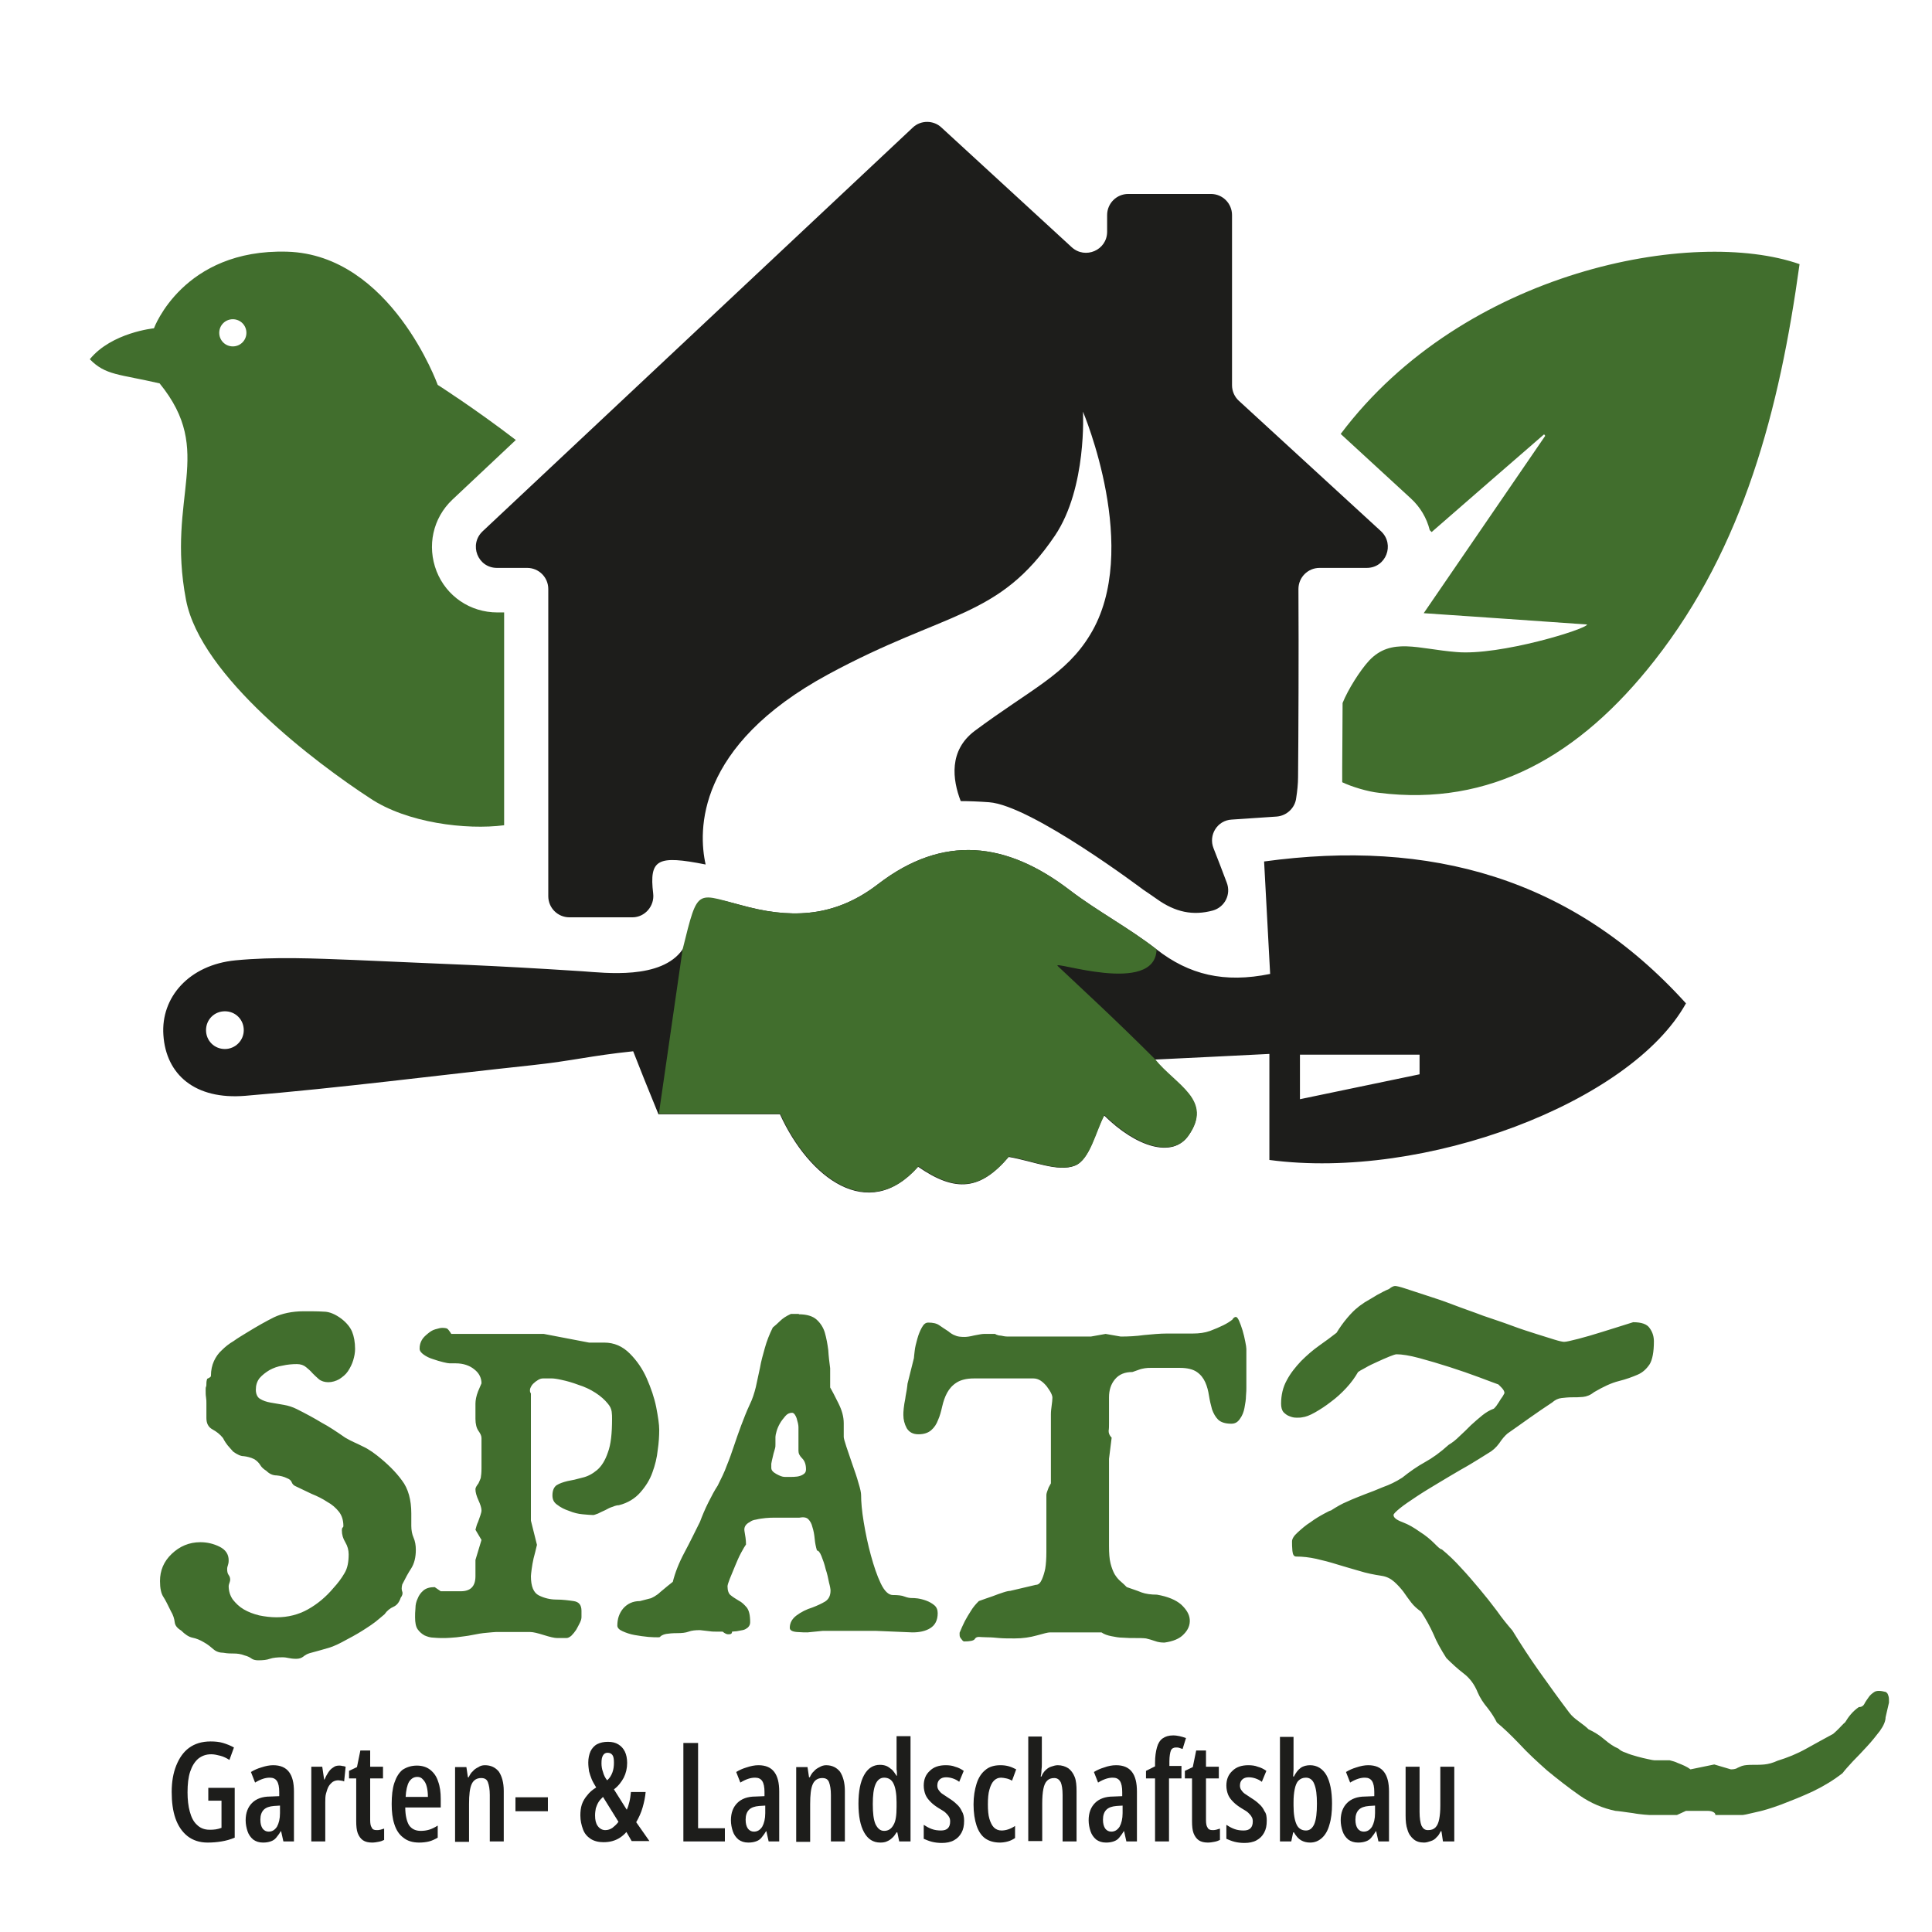 <?xml version="1.0" encoding="utf-8"?>
<!-- Generator: Adobe Illustrator 27.8.0, SVG Export Plug-In . SVG Version: 6.00 Build 0)  -->
<svg version="1.1" xmlns="http://www.w3.org/2000/svg" xmlns:xlink="http://www.w3.org/1999/xlink" x="0px" y="0px" width="512px"
	 height="512px" viewBox="0 0 512 512" style="enable-background:new 0 0 512 512;" xml:space="preserve">
<style type="text/css">
	.st0{display:none;}
	.st1{display:inline;fill:#032731;}
	.st2{display:inline;fill:#208EC7;}
	.st3{display:inline;fill:#416E2D;}
	.st4{fill:#1D1D1B;}
	.st5{fill:#416E2D;}
</style>
<g id="gartenservice-icon" class="st0">
	<path class="st1" d="M256.1,488.4c-119.2,0.7-201.2-76-229-163C-1,237.1,20.7,159.2,85.3,93.9c54.9-55.6,123-77.1,200-68.4
		c103.8,11.7,186.7,86.8,207,189.1c14.7,74-6.4,139.3-56.1,195.6C388.4,464.2,327.3,488,256.1,488.4z M228.1,438.4
		c0-29.1,0-58.3,0.2-87.4c0.1-6,0.5-10.7-7.8-6.8c-2.1,1-4.9,0.6-7.4,0.6c-4.7,0-5.9,2-5.9,6.7c0.2,27.6,0,55.3-0.1,82.9
		c-6.7-2-13.4-3.9-20.1-5.9c-0.2-7,0-14-0.8-20.9c-0.3-2.7-2.4-5.8-4.7-7.4c-16.7-12-34.3-22.7-50.2-35.6
		c-12.2-9.9-22-22.7-33.6-33.4c-6.6-6.1-14.7-10.5-22.1-15.6c-0.6-1.1-1.5-2.2-1.9-3.4C63.2,281,60.5,248.9,69,217.2
		C90.1,138.4,140.7,89.8,221.4,74c5.7-1.1,7.2-4.1,6.6-9.1c-0.7-5-4.4-5.6-8.3-4.5c-16.7,4.8-34.2,7.9-49.9,15
		C63,123.9,8.5,259.9,89.2,371.6c33.2,45.9,78.5,73,135.1,80.3c1.4,0.2,4.3-1,4.3-1.7C228.8,446.3,228.4,442.4,228.1,438.4z
		 M305.8,434.4c-2.2-18.5-1-37.8-1-56.5c0-6.9,3.1-21.7-0.1-28.1c-2.7-5.4-4-4.6-9.6-5.7c-8-1.5-10.2-3.7-11.4,5
		c-1.2,9.5,0.3,20.1,0.3,29.6c0,19.7-0.3,39.3-0.5,59c0,3,0.4,6.1-0.1,9c-0.9,5.8,2,6.1,6.5,5.4c46.1-6.5,85.2-26.4,116.6-60.7
		c49-53.8,67.5-116.5,47.2-187C430.4,123.7,374.3,77,292.6,60.2c-4.5-0.9-7.7,0.4-8.4,5.3c-0.7,4.8,1.5,7.2,6.5,8.1
		c102.7,17.4,169,113.8,155.2,206.5c-1.8,12.4-6.1,24.4-9.3,36.5c-26.7,6.3-45.7,36.1-66.2,52.7c-19.1,15.5-56,27.2-44.3,58.4
		C319.4,429.9,312.6,432.1,305.8,434.4z M247.4,269.8c-9.3-17.9-21.7-33.6-41.6-39.7c-12.7-3.9-26.6-4.4-39.9-4.8
		c-5.9-0.2-37.3-4.1-40.6,0c-3.8,4.7,7.1,29.9,9.1,35.9c3.8,11.3,8.6,22.3,15.6,32c12.6,17.4,31.3,28.4,52.7,30.9
		c11.8,1.4,32,3.2,26.3-15.4c-2.6-8.6-16.2-10.7-23.7-15.1c-8.8-5.2-17.4-11.7-24.3-19.3c-4.4-4.9-10-17.2,1.4-16.7
		c8.6,0.3,19.2,13.9,26.4,18.4c9.2,5.8,18.9,9.5,29.3,12.2c12.8,3.3,9.2,11.3,9.1,23.4c0,27.9,0,55.9,0,83.8c0,10.6-6.9,70,8.8,69.8
		c10.9-0.2,8.4-18,8.4-24c0-13,0-25.9,0-38.9c0-27.8-0.1-55.5,0-83.3c0-7.1-1.2-15.2,0-22.2c1.2-6.8,1.7-6.1,7.7-8.1
		c10.2-3.4,19.9-5.8,29.3-11.4c7.6-4.6,19.3-19.2,28.1-19.8c13.2-0.9,4.7,13.4-0.1,17.4c-9.6,8.1-20.2,15.7-31.1,22
		c-7.1,4.1-14.8,7-15.5,16.3c-1.4,18.8,30.9,11.2,41.5,7.7c19.1-6.3,34.4-19.7,43.4-37.6c5.7-11.4,9.4-23.6,13.2-35.7
		c2.1-6.6,10.3-20.3,3.3-23.1c-5.2-2.1-17.5,0.2-23.1,0.2c-6,0-12-0.1-17.9-0.1c-10.1,0.1-20.1,0.6-29.9,3.2
		c-23.3,6.2-34.8,22.2-48.9,40.1c0-15.6-0.1-31.3-0.1-46.9c0-7.7,4.4-30.5-8.4-30.7c-13-0.2-8.7,23.5-8.7,31.2
		C247.4,237.7,247.4,253.8,247.4,269.8z M283.2,206.2c0,4,0,7.9,0.3,11.9c24.2-14.7,26.5-48.9,18.5-73c-4.5-13.6-12.2-26-21-37.2
		c-4.1-5.2-17.7-25.5-25-25.1c-8.5,0.4-21.5,20.7-26.3,27c-8.8,11.4-16.1,24-20.2,37.9c-7.5,25-3.5,53.9,19.2,69.8
		c1.8-11.2-1.7-22.9,5.2-32.9c4.7-6.9,12.8-11.5,21.3-11.8C274.6,171.9,283.1,189,283.2,206.2z M166.7,114.3
		c-28.5,1.1-48.9,24.3-44.5,51.6c5.3,32.1,37.5,42.5,62.8,39.5c0.5-0.1,1.3-1.9,1-2.5c-10.2-26.9-8.9-53,4.7-78.6
		c0.5-1-0.9-4.3-2-4.6C181.5,117.6,174.1,116,166.7,114.3z M343.8,114.1c-5.5,1.4-20.7,2.5-22.8,8.2c-1.1,2.8,8.3,20.9,9.3,24.9
		c4.9,20.2,0.9,39.2-3.3,59.1c27.7-1.6,58.8-9.5,63-42.1C393.4,136.4,370.4,115.2,343.8,114.1z M325.1,381.5
		c8.3-19.4,28-22.7,44.4-32.8c15.8-9.7,29.5-23,39.3-38.8c22.6-36.4,18.1-73,7.3-112.2c-3.8,39-5.7,77-31.8,108.5
		c-10.2,12.3-23,22.1-37.3,29.1c-6.2,3-18.2,4.7-21.7,10.9C321.4,353,325.1,374,325.1,381.5z M186.7,379.1c0-8,3-25.6-0.7-32.9
		c-2.8-5.4-15.3-7.4-20.7-10c-14.9-7.2-27.6-18.1-38-31c-12.1-15-20.7-32.3-25.4-50.9c-4.6-18.2-2.9-35.9-5.1-54.2
		c-22.6,34.1-11.3,85.1,11,116.2c10,13.9,23,25.3,37.8,34C160.4,359,177.4,363.3,186.7,379.1z M97.9,197.4c-0.1-0.1-0.2-0.3-0.2-0.4
		c-0.4,0.4-0.5,0.8-0.1,1.2C97.7,198,97.8,197.7,97.9,197.4z"/>
	<path class="st2" d="M166.7,114.3c7.4,1.8,14.8,3.4,22.1,5.5c1.1,0.3,2.5,3.6,2,4.6c-13.6,25.5-14.8,51.7-4.7,78.6
		c0.2,0.7-0.6,2.5-1,2.5c-25.3,3-57.5-7.4-62.8-39.5C117.7,138.6,138.2,115.4,166.7,114.3z M320.9,122.3c-1.1,2.8,8.3,20.9,9.3,24.9
		c4.9,20.2,0.9,39.2-3.3,59.1c27.7-1.6,58.8-9.5,63-42.1c3.6-27.8-19.4-49-46.1-50.2C338.2,115.4,323.1,116.6,320.9,122.3z"/>
	<path class="st3" d="M325.1,381.5c0-7.5-3.7-28.5,0.1-35.2c3.5-6.2,15.5-7.9,21.7-10.9c14.3-7,27.1-16.8,37.3-29.1
		c26.2-31.5,28-69.6,31.8-108.5c10.8,39.2,15.3,75.8-7.3,112.2c-9.8,15.8-23.5,29-39.3,38.8C353.1,358.8,333.4,362.1,325.1,381.5z
		 M186,346.2c-2.8-5.4-15.3-7.4-20.7-10c-14.9-7.2-27.6-18.1-38-31c-12.1-15-20.7-32.3-25.4-50.9c-4.6-18.2-2.9-35.9-5.1-54.2
		c-22.6,34.1-11.3,85.1,11,116.2c10,13.9,23,25.3,37.8,34c14.9,8.8,31.8,13.1,41.2,28.9C186.7,371,189.7,353.5,186,346.2z
		 M370.5,369.2c-19.1,15.5-56,27.2-44.3,58.4c24.1-3.7,49.2-24.8,65.7-41.5c19.5-19.7,35.9-43.1,44.7-69.6
		C409.9,322.8,390.9,352.6,370.5,369.2z M186.2,407.6c-0.3-2.7-2.4-5.8-4.7-7.4c-16.7-12-34.3-22.7-50.2-35.6
		c-12.2-9.9-22-22.7-33.6-33.4c-6.6-6.1-14.7-10.5-22.1-15.6c5.8,19,15.8,35.8,27.9,51.4c22,28.5,49.7,49.1,83.5,61.5
		C186.8,421.5,187,414.5,186.2,407.6z M304.9,377.9c0-6.9,3.1-21.7-0.1-28.1c-2.7-5.4-4-4.6-9.6-5.7c-8-1.5-10.2-3.7-11.4,5
		c-1.2,9.5,0.3,20.1,0.3,29.6c0,19.7-0.3,39.3-0.5,59c7.4-1.1,14.9-2.3,22.3-3.4C303.6,415.9,304.8,396.6,304.9,377.9z M228.4,351
		c0.1-6,0.5-10.7-7.8-6.8c-2.1,1-4.9,0.6-7.4,0.6c-4.7,0-5.9,2-5.9,6.7c0.2,27.6,0,55.3-0.1,82.9c7,1.4,14,2.7,21,4.1
		C228.2,409.3,228.1,380.2,228.4,351z"/>
</g>
<g id="landschaftsbau-icon" class="st0">
	<path class="st2" d="M228.3,289.9c0,13.3,0.1,26.6-0.1,39.9c0,1.4-2,4-3,4c-29.3-0.8-51.7-13.9-65.8-39.6
		c-18.6-33.8-3-75.5,23.1-90.1c3.2-1.8,6.3-3.6,9.5-5.4c-1.4,3.3-2.8,6.7-4.2,10c-3.4,7.9-7.4,15.7-9.9,23.9
		c-2.5,8,2.6,13.7,10.9,13.8c11.7,0.1,23.3,0.2,35,0c3.5,0,5,0.6,4.9,4.6c-0.3,13-0.1,26-0.1,38.9
		C228.5,289.9,228.4,289.9,228.3,289.9z M178,275.1c0.2,15.7,24.2,13.2,21.5-2C197.2,260.2,177.8,261.7,178,275.1z M284.2,290.1
		c0-7.4,0.1-14.8,0.1-22.3c0-4.4-2.2-15.4,0.1-19.2c3.6-5.9,21.2-2.2,27.2-2.2c8.4,0,20.1,2.1,22.6-8.2c2.5-10.1-5.2-24.4-6.6-34.5
		c39.9,16.2,40.5,75.2,16.3,103.7c-11.9,14-32,27.2-51.2,26.5c-6.9-0.3-6.8-0.2-8.6-6.5c-2.9-10.6,0-26.2,0-37.2
		C284.1,290.1,284.1,290.1,284.2,290.1z M323.1,264.2c-14-0.2-14.2,22-0.3,22C336.8,286.2,337.7,264.4,323.1,264.2z M335.5,409.4
		c-11.8,13.2-26.5,6.1-26,28.1c12.6-5,25.2-9.9,37.9-14.9c0.6-0.4,1.3-0.8,1.9-1.2c0,0,0,0.1,0,0.1c3.3-10.2,6.6-20.3,10-30.5
		c-0.5-5.7-0.9-11.3-1.4-17C335.6,379.2,347.1,396.5,335.5,409.4z M158.6,411.4c1.1,3.6,3.6,6.7,5.5,10.1c0,0,0-0.2,0-0.2
		c0.3,0.3,0.6,0.6,1,0.9c12.4,4.9,24.9,9.9,37.3,14.8c0.3-20.2-10.1-14.7-23.3-26.2c-13.1-11.4-2.9-33.4-24.7-37.8
		c-0.4,5.7-0.8,11.4-1.3,17.1C154.9,397.3,156.3,404.5,158.6,411.4z M283.9,405.4c0,12.1,0.2,24.2,0.2,36.3
		c5.4-0.8,10.8-1.5,16.2-2.3c0.4-10.4,0.7-20.9,1.1-31.3c-0.1-5.6-0.3-11.3-0.4-16.9C287.1,391.5,283.9,391.1,283.9,405.4z
		 M212,439.2c5.4,0.8,10.8,1.5,16.2,2.3c0.1-12.8,3.5-30.6,0.1-42.9c-2.4-8.6-8.3-6.7-16.7-7.7c-0.1,5.8-0.3,11.6-0.4,17.4
		C211.5,418.6,211.8,428.9,212,439.2z M340.2,355c0.1-0.9,0.7-1.8,1.1-2.7c-0.1-7.1-0.3-14.2-0.4-21.3c-15.1,8-21.7,21.1-22.7,37.6
		c1.4,3.7,2.7,7.4,4.1,11.1C332.9,374.8,339.2,366.8,340.2,355z M193.3,359.5c-3.1-12.7-9.8-22.6-21.8-28.4
		c0.1,6.9,0.3,13.9,0.4,20.8c0.7,12.8,5.7,22.6,18.9,26.7c1.5-4,3-8.1,4.5-12.1C194.7,364.2,193.9,361.9,193.3,359.5z M217.9,93.2
		c0.1-0.4-1.3-1.6-2-1.7c-15.4-1.1-29.5,7.3-35.9,21c-2.1,4.4-2.5,7,3,5.8C199.3,118,214,107.3,217.9,93.2z M296.1,91.6
		c-5,4,4.9,14.4,8.1,17.2c6.8,6,15.9,9.5,25,9.6C339.6,109.2,306,83.5,296.1,91.6z M388,152.1c-0.6-0.1-2.2,0.9-2.1,1.3
		c1.5,15.5,5.9,28.8,23.9,34.1c3.9,1.1,5.4,0.6,4.5-3.2C413.6,169.3,402.2,155.5,388,152.1z M101.3,187.9
		c14.5-3.2,26.4-20.3,24.5-35.1c-0.1-0.4-1.8-1.2-2.5-0.9c-14.2,4.4-25.5,19.1-25.9,35C98.4,187.2,99.9,188.2,101.3,187.9z"/>
	<path class="st1" d="M256.2,492.2c-120.9-0.4-212.2-81.1-236-185.5C-5.9,192.1,56.9,79.7,169.8,35.8
		c117.5-45.6,254.2,9.7,306.7,124.1c41.6,90.7,20.5,196.8-53.4,267.3C378.5,469.9,321.7,492,256.2,492.2z M318.2,368.6
		c-4.6-7.6-33.9-33.1-34.7-12.5c-0.7,16,30.8,15.3,17.6,35c-14,0.4-17.1,0-17.1,14.3c0,12.1,0.2,24.2,0.2,36.3
		c-1.6,16.4-1.6,16.4,14.7,13.9c1.6-0.3,3.3-0.4,4.9-0.8c45.7-10.2,83-34.1,112.6-70c52.7-64.1,61.9-154.7,22.1-224.9
		c-70-123.4-236.9-142.2-332-43.9c-49.8,51.5-68.3,113.6-52.2,182.9c19.6,84.2,74.1,136.1,158.4,156c16.4,3.9,16.5,3.4,15.5-13.3
		c0.1-12.8,3.5-30.5,0.1-42.9c-2.4-8.6-8.3-6.7-16.7-7.7c-13.8-18.8,15-19.7,17.3-32.6c4.1-23-28.5,0.5-33.6,8.3
		c-0.7-2.3-1.4-4.6-2-7c-3.1-12.7-9.8-22.6-21.8-28.4c-3.8-2-7.7-3.7-11.3-6c-1.8-1.1-3.8-3.2-4.1-5.1c-1.6-10.8-6.1-19.9-14.5-27
		c-10.5-8.9-25.6-10.4-37.8-3.8c-11.8,6.4-18.1,18.2-16.6,31.5c1.4,12.4,10.2,21.6,24.4,25.7c1.1,0.3,2.4,2.4,2.4,3.6
		c0.3,21,18,39.3,39,40.2c1.8,7.1,3.3,14.3,5.5,21.2c1.1,3.6,3.6,6.7,5.5,10.1c-4.7-2.8-9.5-5.4-14-8.4
		C76.6,364.9,44.2,275.8,73,195.3c29.3-82,115-146.7,226.1-123.1c94.4,20,170.3,115.4,145.1,224.2c-13,55.9-45,97.3-95,125
		c3.3-10.2,6.6-20.3,10-30.5c25.7-5.3,34.5-14.7,39.1-41.8c0.2-1.1,1.9-2.4,3.2-2.7c17.2-4.3,27.1-21.2,22-38.1
		c-3.8-12.5-16.3-22.4-29.1-23.1c-15.9-0.8-30.2,7.3-34.9,23.5c-3.1,10.9-6.6,19.1-18.3,21.8c-0.1,0-0.2,0.2-0.3,0.4
		C325.8,339,319.2,352.1,318.2,368.6z M371.2,153.3C371.2,153.3,371.2,153.3,371.2,153.3c0-13.7,6.5-32.2-12-31.8
		c-9.5,0.2-12.3,0.7-13.2,10.1c-0.9,9.6,0.1,19.3-0.5,28.9c-24.4-17.5-46.5-39-69.2-58.7c-4.8-4.2-10.8-11.8-16.6-14.4
		c-5.7-2.6-6.5-0.9-11.4,3.4c-10.4,9-20.6,18.2-31,27.3c-22.6,19.7-45.2,39.4-67.8,59.1c-11.6,10.1-23.3,20.3-34.9,30.4
		c-10.1,8.8-22.3,17.2-30.8,27.5c6.9,0.8,19,2.3,25.7-0.2c6.6-2.5,13.5-11.1,18.7-15.7c14.6-12.7,29.2-25.5,43.8-38.3
		c14.6-12.8,29.2-25.5,43.8-38.2c7.6-6.7,15.3-13.3,23-20c4.2-3.6,12.6-14.4,18.6-13.2c6.9,1.3,16.8,13.6,22.2,18.3
		c7,6,13.9,12,20.9,18c15.3,13.2,30.6,26.4,45.8,39.7c24.1,21.1,47.9,53.7,83,49.7c-12.6-15.2-30.4-26.8-45.4-39.5
		C369.1,183.2,371.2,170.8,371.2,153.3z M228.3,289.9c0.1,0,0.1,0,0.2,0c0-13-0.2-26,0.1-38.9c0.1-4-1.4-4.7-4.9-4.6
		c-11.6,0.2-23.3,0.1-35,0c-8.3,0-13.4-5.8-10.9-13.8c2.5-8.2,6.6-15.9,9.9-23.9c1.4-3.3,2.8-6.7,4.2-10c-3.2,1.8-6.3,3.6-9.5,5.4
		c-26.1,14.7-41.7,56.3-23.1,90.1c14.1,25.7,36.5,38.8,65.8,39.6c1,0,2.9-2.6,3-4C228.4,316.6,228.3,303.2,228.3,289.9z
		 M284.2,290.1c0,0-0.1,0-0.1,0c0,11-3,26.6,0,37.2c1.8,6.3,1.7,6.3,8.6,6.5c19.2,0.7,39.3-12.5,51.2-26.5
		c24.2-28.4,23.6-87.4-16.3-103.7c1.4,10.1,9.1,24.4,6.6,34.5c-2.5,10.4-14.2,8.2-22.6,8.2c-6,0-23.7-3.7-27.2,2.2
		c-2.3,3.8-0.1,14.8-0.1,19.2C284.3,275.3,284.2,282.7,284.2,290.1z M247.5,363.3C247.5,363.3,247.5,363.3,247.5,363.3
		c-0.1,22.8-0.1,45.6-0.1,68.4c0,8.6-5.4,40,8.1,40.6c15.3,0.7,9.2-34.5,9.2-42.9c0-22.2,0-44.5-0.1-66.7c0-22.2-0.1-44.5-0.1-66.7
		c0-10.1,5.2-30.7-6.3-34.7c-18.2-6.4-10.8,27-10.8,36.9C247.5,320,247.5,341.6,247.5,363.3z M256.3,193.3
		C256.3,193.3,256.3,193.3,256.3,193.3c19.5,0,41.4,2.6,60.6-0.7c-9.5-9.7-20.4-18.1-30.7-26.9c-5.4-4.7-10.8-9.3-16.2-14
		c-3-2.6-9.8-11-14-11c-7.6,0-23.9,20-29.7,25.2c-9.8,8.7-21.1,17-29.7,27C215.6,195.9,237,193.3,256.3,193.3z M261.8,210.8
		c0,0.1,0,0.1,0,0.2c-24.1,0-48.3-5.8-62.7,17.6c11.8,2.3,45.2-6.8,48.9,7c0.6,2.2-1.3,5.3,0.7,7.4c1.6,1.8,14.3,0.3,15.3-1.2
		c3.4-5-2.3-9,4-12.7c9.1-5.4,35.3,7.8,41.1-4.5C319.2,203.3,271.3,210.8,261.8,210.8z M405.1,267.6c0,0.1,0,0.2,0,0.4
		c6.7,0,19.1,2.8,22.6-4.4c7.9-16.3-13.6-14.4-22.6-14.4c-7.5,0-18.3-2.8-21.9,5C375.8,270.3,395.7,267.6,405.1,267.6z M106.8,249.1
		c0,0.1,0,0.1,0,0.2c-6.7,0-19.3-2.8-22.7,4.5c-7.6,16.3,13.6,14.3,22.6,14.3c6.5,0,19.1,2.7,22.4-4.6
		C136.8,247.1,116,249.1,106.8,249.1z M182.9,118.4c16.4-0.4,31.1-11.1,35-25.1c0.1-0.4-1.3-1.6-2-1.7c-15.4-1.1-29.5,7.3-35.9,21
		C177.8,117,177.4,119.6,182.9,118.4z M329.1,118.4c10.5-9.2-23.1-34.9-33-26.8c-5,4,4.9,14.4,8.1,17.2
		C310.9,114.8,320,118.3,329.1,118.4z M414.3,184.3c-0.7-14.9-12.1-28.8-26.3-32.2c-0.6-0.1-2.2,0.9-2.1,1.3
		c1.5,15.5,5.9,28.8,23.9,34.1C413.7,188.6,415.2,188,414.3,184.3z M97.2,186.9c1.1,0.3,2.7,1.2,4,1c14.5-3.2,26.4-20.3,24.5-35.1
		c-0.1-0.4-1.8-1.2-2.5-0.9C109,156.3,97.7,171,97.2,186.9z M147.4,119.9c-14.8,0.1-16,22.4-1.5,24.1
		C162.9,146.2,163.9,119.9,147.4,119.9z M149.2,339.4c-1.4-2.3-1.9-5.3-3.5-7.8c-2.5-3.8-5.3-4.7-7-9.7c-2.9-8.6-4.1-15.6-14.1-18.2
		c-8.9-2.3-19.5,2.2-19.6,12.6c-0.2,11.2,10,9.2,17.3,12.8c7.4,3.6,7.4,8.7,8.1,16.4c1.6,17,7.4,22.9,23.9,27.6
		c21.8,4.4,11.6,26.4,24.7,37.8c13.2,11.5,23.6,5.9,23.3,26.2c3.2,0.7,6.5,1.4,9.7,2.1c-0.3-10.3-0.6-20.6-0.8-30.9
		c-14.7-3.1-21.5-12.9-20.4-29.7c-13.1-4-18.1-13.8-18.9-26.7C164.2,348.3,153.6,346.8,149.2,339.4z M301.5,408
		c-0.4,10.4-0.7,20.9-1.1,31.3c3-0.6,6.1-1.3,9.1-1.9c-0.5-22,14.2-14.9,26-28.1c11.5-12.9,0.1-30.2,22.4-35.4
		c8.1-3.1,16.2-4.8,20.9-12.8c4.2-7,1.8-14.6,3.6-22c2.6-10.9,7.4-8.6,16.1-11.1c6.5-1.9,10.5-8.4,8.3-15.2
		c-6-18.8-28.5-7.7-33.1,5.3c-2.5,7.1-5.7,12.7-9.6,19.4c-5.4,9.2-13,10.6-22.8,14.8c-0.4,0.9-1,1.8-1.1,2.7
		c-1,11.8-7.4,19.8-17.9,24.7C320.4,398.8,315.8,405,301.5,408z M349.3,421.4c-0.6,0.4-1.3,0.8-1.9,1.2
		C348,422.2,348.6,421.8,349.3,421.4z M165,422.3c-0.3-0.3-0.6-0.6-1-0.9C164.4,421.7,164.7,422,165,422.3z M199.5,273
		c-2.3-12.9-21.7-11.3-21.5,2C178.2,290.8,202.2,288.3,199.5,273z M322.8,286.2c14.1,0,15-21.8,0.3-22
		C309.2,264,308.9,286.2,322.8,286.2z M256.1,160.8c-14.3-0.2-13.7,22,0,21.8C270.1,182.3,270.4,160.9,256.1,160.8z"/>
</g>
<g id="logo">
	<path id="claim" class="st4" d="M54.8,473.8h7.4V487c-1.2,0.5-2.3,0.8-3.5,1c-1.2,0.2-2.4,0.3-3.7,0.3c-2.1,0-3.9-0.6-5.3-1.7
		c-1.4-1.1-2.5-2.7-3.2-4.7s-1-4.4-1-7c0-2.7,0.4-5,1.2-7c0.8-2,1.9-3.6,3.4-4.7c1.5-1.1,3.4-1.7,5.7-1.7c1.2,0,2.3,0.1,3.3,0.4
		c1,0.3,2,0.7,2.9,1.2l-1.2,3.3c-0.8-0.5-1.6-0.9-2.4-1.1c-0.8-0.2-1.6-0.4-2.4-0.4c-1.4,0-2.5,0.4-3.5,1.2
		c-0.9,0.8-1.6,1.9-2.1,3.4c-0.5,1.5-0.7,3.3-0.7,5.5c0,1.9,0.2,3.7,0.6,5.1c0.4,1.5,1,2.7,1.9,3.5c0.8,0.8,1.9,1.3,3.3,1.3
		c0.6,0,1.1,0,1.7-0.1c0.5-0.1,1-0.2,1.5-0.4v-7.2h-3.5V473.8z M72.4,467.8c1.9,0,3.3,0.6,4.2,1.8c0.9,1.2,1.3,2.9,1.3,5.2V488h-2.8
		l-0.6-2.7h-0.1c-0.4,0.7-0.8,1.2-1.2,1.7c-0.4,0.5-0.9,0.8-1.5,1c-0.6,0.2-1.2,0.3-2,0.3c-1.1,0-1.9-0.3-2.6-0.8
		c-0.7-0.6-1.2-1.3-1.5-2.2c-0.3-0.9-0.5-1.9-0.5-2.9c0-2,0.6-3.5,1.7-4.6c1.1-1.1,2.7-1.7,4.8-1.7l2.4-0.1v-1.1
		c0-1.3-0.2-2.3-0.6-2.9c-0.4-0.6-1-0.9-1.9-0.9c-0.6,0-1.2,0.1-1.8,0.3c-0.6,0.2-1.3,0.5-2.1,1l-1.1-2.8c0.8-0.5,1.7-0.9,2.7-1.2
		C70.4,468,71.4,467.8,72.4,467.8z M74.2,478.5l-1.6,0.1c-1.2,0.1-2.1,0.4-2.7,1c-0.6,0.6-0.9,1.5-0.9,2.6c0,1.1,0.2,1.8,0.6,2.4
		c0.4,0.5,0.9,0.8,1.6,0.8c0.9,0,1.6-0.4,2.2-1.3c0.5-0.9,0.8-2.1,0.8-3.6V478.5z M89.9,467.9c0.3,0,0.5,0,0.8,0.1
		c0.3,0,0.6,0.1,0.9,0.2l-0.4,3.9c-0.2-0.1-0.5-0.2-0.7-0.2c-0.3,0-0.5-0.1-0.8-0.1c-0.5,0-1,0.1-1.5,0.4c-0.4,0.3-0.8,0.7-1.1,1.2
		c-0.3,0.5-0.5,1.2-0.7,1.9c-0.2,0.7-0.2,1.5-0.2,2.4V488h-3.7v-19.8h2.9l0.5,3.4H86c0.3-0.7,0.6-1.3,1-1.9c0.4-0.6,0.8-1,1.3-1.3
		C88.8,468,89.3,467.9,89.9,467.9z M99.8,485c0.3,0,0.6,0,1-0.1c0.3-0.1,0.7-0.2,1-0.3v3c-0.4,0.2-0.9,0.4-1.5,0.5
		c-0.5,0.1-1.1,0.2-1.7,0.2c-1,0-1.8-0.2-2.4-0.6c-0.6-0.4-1.1-1.1-1.4-1.9c-0.3-0.8-0.4-1.9-0.4-3.2v-11.3h-1.9v-2l2.1-1l0.9-4.4
		h2.6v4.3h3.4v3.1h-3.4v11c0,0.9,0.1,1.6,0.4,2C98.7,484.8,99.1,485,99.8,485z M110.5,467.9c1.4,0,2.6,0.4,3.5,1.1
		c1,0.8,1.7,1.8,2.1,3.1c0.5,1.3,0.7,2.9,0.7,4.6v2.3h-9.4c0,2.1,0.4,3.7,1,4.7c0.7,1,1.7,1.5,3.1,1.5c0.8,0,1.5-0.1,2.2-0.3
		c0.7-0.2,1.5-0.6,2.3-1.1v3.2c-0.7,0.4-1.5,0.8-2.3,1c-0.8,0.2-1.7,0.3-2.6,0.3c-1.7,0-3.1-0.4-4.2-1.3c-1.1-0.8-1.9-2-2.4-3.6
		c-0.5-1.5-0.7-3.3-0.7-5.3c0-2.2,0.2-4.1,0.7-5.6c0.5-1.5,1.2-2.7,2.2-3.5C107.8,468.3,109,467.9,110.5,467.9z M110.6,470.9
		c-0.9,0-1.6,0.4-2.2,1.3c-0.5,0.9-0.8,2.2-0.9,4h5.9c0-1-0.1-1.9-0.3-2.7c-0.2-0.8-0.5-1.4-1-1.9
		C111.7,471.1,111.2,470.9,110.6,470.9z M128.5,467.8c1.6,0,2.8,0.6,3.7,1.7c0.8,1.2,1.3,2.9,1.3,5.1V488h-3.7v-12.3
		c0-1.5-0.2-2.6-0.5-3.4c-0.3-0.8-0.9-1.1-1.8-1.1c-1.1,0-2,0.5-2.5,1.6c-0.5,1.1-0.7,2.8-0.7,5.3v10h-3.7v-19.8h3l0.4,2.7h0.2
		c0.3-0.6,0.6-1.2,1.1-1.6c0.4-0.5,0.9-0.8,1.5-1.1C127.2,468,127.8,467.8,128.5,467.8z M136.6,480v-3.7h8.6v3.7H136.6z
		 M161.1,461.6c1.1,0,2,0.2,2.8,0.7c0.8,0.5,1.3,1.1,1.7,1.9c0.4,0.8,0.6,1.9,0.6,3c0,1.4-0.3,2.7-0.9,3.9c-0.6,1.1-1.4,2.2-2.6,3.1
		l3.4,5.4c0.3-0.6,0.5-1.3,0.7-2.1c0.2-0.8,0.3-1.6,0.4-2.6h3.9c-0.1,1.3-0.4,2.7-0.8,4.1c-0.4,1.4-1,2.7-1.7,3.9l3.5,5h-4.7
		l-1.4-2.4c-0.5,0.6-1.1,1.1-1.7,1.5c-0.6,0.4-1.3,0.7-2,0.9c-0.7,0.2-1.5,0.3-2.4,0.3c-1.3,0-2.5-0.3-3.4-0.9
		c-0.9-0.6-1.6-1.4-2-2.5s-0.7-2.3-0.7-3.7c0-1,0.1-2,0.4-2.9c0.3-0.9,0.8-1.7,1.4-2.4c0.6-0.8,1.4-1.5,2.4-2.1
		c-0.5-0.8-0.9-1.5-1.2-2.2c-0.3-0.7-0.5-1.4-0.7-2.1c-0.1-0.7-0.2-1.5-0.2-2.3c0-1.1,0.2-2.1,0.6-3c0.4-0.8,1-1.5,1.8-1.9
		C159.1,461.8,160,461.6,161.1,461.6z M159.8,476.2c-0.5,0.5-0.9,0.9-1.2,1.4c-0.3,0.5-0.5,1-0.7,1.6c-0.1,0.6-0.2,1.2-0.2,1.9
		c0,1.2,0.2,2.1,0.7,2.8c0.5,0.7,1.2,1.1,2,1.1c0.7,0,1.3-0.2,1.9-0.6c0.5-0.4,1.1-0.9,1.6-1.6L159.8,476.2z M161,464.5
		c-0.5,0-0.9,0.2-1.2,0.7c-0.3,0.5-0.4,1.1-0.4,2.1c0,0.7,0.1,1.5,0.4,2.3c0.2,0.8,0.6,1.6,1.1,2.2c0.7-0.6,1.1-1.3,1.4-2.1
		c0.3-0.8,0.4-1.7,0.4-2.6c0-0.9-0.1-1.6-0.4-2C162,464.7,161.6,464.5,161,464.5z M181.1,488v-26.1h3.9v22.6h7.1v3.5H181.1z
		 M201,467.8c1.9,0,3.3,0.6,4.2,1.8c0.9,1.2,1.3,2.9,1.3,5.2V488h-2.8l-0.6-2.7h-0.1c-0.4,0.7-0.8,1.2-1.2,1.7
		c-0.4,0.5-0.9,0.8-1.5,1c-0.6,0.2-1.2,0.3-2,0.3c-1.1,0-1.9-0.3-2.6-0.8c-0.7-0.6-1.2-1.3-1.5-2.2c-0.3-0.9-0.5-1.9-0.5-2.9
		c0-2,0.6-3.5,1.7-4.6c1.1-1.1,2.7-1.7,4.8-1.7l2.4-0.1v-1.1c0-1.3-0.2-2.3-0.6-2.9c-0.4-0.6-1-0.9-1.9-0.9c-0.6,0-1.2,0.1-1.8,0.3
		c-0.6,0.2-1.3,0.5-2.1,1l-1.1-2.8c0.8-0.5,1.7-0.9,2.7-1.2C199,468,200,467.8,201,467.8z M202.8,478.5l-1.6,0.1
		c-1.2,0.1-2.1,0.4-2.7,1c-0.6,0.6-0.9,1.5-0.9,2.6c0,1.1,0.2,1.8,0.6,2.4c0.4,0.5,0.9,0.8,1.6,0.8c0.9,0,1.6-0.4,2.2-1.3
		c0.5-0.9,0.8-2.1,0.8-3.6V478.5z M218.9,467.8c1.6,0,2.8,0.6,3.7,1.7c0.8,1.2,1.3,2.9,1.3,5.1V488h-3.7v-12.3
		c0-1.5-0.2-2.6-0.5-3.4c-0.3-0.8-0.9-1.1-1.8-1.1c-1.1,0-2,0.5-2.5,1.6c-0.5,1.1-0.7,2.8-0.7,5.3v10h-3.7v-19.8h3l0.4,2.7h0.2
		c0.3-0.6,0.6-1.2,1.1-1.6c0.4-0.5,0.9-0.8,1.5-1.1C217.7,468,218.3,467.8,218.9,467.8z M233.3,488.3c-1.9,0-3.3-0.9-4.3-2.7
		c-1-1.8-1.5-4.3-1.5-7.6c0-3.3,0.5-5.8,1.5-7.6c1-1.8,2.4-2.7,4.2-2.7c0.6,0,1.2,0.1,1.7,0.3c0.5,0.2,1,0.6,1.5,1
		c0.4,0.4,0.8,1,1.2,1.6h0.1c0-0.7,0-1.2-0.1-1.7c0-0.5,0-0.9,0-1.3v-7.5h3.7V488h-3l-0.5-2.4h-0.2c-0.4,0.6-0.7,1.1-1.2,1.5
		c-0.4,0.4-0.9,0.7-1.4,0.9C234.6,488.2,234,488.3,233.3,488.3z M234.3,485.2c1.1,0,1.9-0.5,2.5-1.6c0.6-1,0.8-2.6,0.8-4.8v-1.2
		c0-2.2-0.3-3.9-0.8-4.9c-0.5-1.1-1.4-1.6-2.5-1.6c-1,0-1.8,0.6-2.3,1.8c-0.5,1.2-0.7,2.9-0.7,5.2c0,2.4,0.2,4.1,0.7,5.3
		C232.6,484.6,233.3,485.2,234.3,485.2z M255.5,482.5c0,1.3-0.2,2.3-0.7,3.2c-0.5,0.9-1.1,1.5-2,2c-0.9,0.5-2,0.7-3.2,0.7
		c-0.9,0-1.8-0.1-2.6-0.3c-0.8-0.2-1.5-0.5-2.2-0.8v-3.7c0.6,0.4,1.3,0.8,2.1,1.1c0.8,0.3,1.6,0.4,2.5,0.4c0.8,0,1.4-0.2,1.8-0.6
		c0.4-0.4,0.6-1,0.6-1.8c0-0.5-0.1-0.9-0.3-1.2c-0.2-0.4-0.5-0.7-0.9-1.1c-0.4-0.4-1-0.7-1.8-1.2c-0.8-0.5-1.5-1-2.1-1.6
		c-0.6-0.6-1.1-1.2-1.4-1.9c-0.3-0.7-0.5-1.6-0.5-2.5c0-1.6,0.5-2.9,1.6-3.9c1-1,2.4-1.5,4.2-1.5c0.9,0,1.8,0.1,2.5,0.4
		c0.8,0.2,1.6,0.6,2.3,1.1l-1.2,2.9c-0.5-0.4-1.1-0.7-1.7-0.9c-0.6-0.2-1.2-0.3-1.8-0.3c-0.7,0-1.3,0.2-1.7,0.6
		c-0.4,0.4-0.6,0.9-0.6,1.6c0,0.4,0.1,0.8,0.3,1.1c0.2,0.3,0.5,0.7,0.9,1c0.4,0.3,1.1,0.7,1.8,1.2c0.8,0.5,1.5,1,2.1,1.6
		c0.6,0.5,1.1,1.2,1.4,1.9C255.3,480.6,255.5,481.5,255.5,482.5z M265,488.3c-1.6,0-2.9-0.4-3.9-1.1c-1-0.7-1.8-1.9-2.3-3.4
		c-0.5-1.5-0.8-3.4-0.8-5.6c0-2.1,0.3-3.9,0.8-5.5c0.5-1.6,1.3-2.8,2.3-3.6c1-0.9,2.4-1.3,4-1.3c0.9,0,1.6,0.1,2.3,0.3
		c0.7,0.2,1.3,0.5,1.9,0.8l-1.1,3c-0.5-0.3-1-0.5-1.5-0.6c-0.5-0.1-1-0.2-1.4-0.2c-0.8,0-1.4,0.3-1.9,0.8c-0.5,0.5-0.9,1.3-1.2,2.4
		c-0.3,1-0.4,2.3-0.4,3.9c0,1.5,0.1,2.8,0.4,3.8c0.3,1,0.7,1.8,1.2,2.3c0.5,0.5,1.2,0.8,2,0.8c0.6,0,1.2-0.1,1.8-0.3
		c0.6-0.2,1.2-0.5,1.8-0.9v3.2c-0.6,0.4-1.2,0.7-1.9,0.9C266.4,488.2,265.6,488.3,265,488.3z M276.1,460.2v7.1c0,0.6,0,1.2-0.1,1.8
		c0,0.6-0.1,1.2-0.2,1.7h0.2c0.2-0.6,0.6-1.2,1-1.6c0.4-0.4,0.9-0.8,1.5-1c0.6-0.2,1.2-0.4,1.8-0.4c1.1,0,2,0.3,2.8,0.8
		c0.7,0.5,1.3,1.3,1.7,2.3c0.4,1,0.5,2.3,0.5,3.8V488h-3.7v-12.3c0-1.6-0.2-2.7-0.5-3.4c-0.4-0.7-0.9-1.1-1.7-1.1
		c-0.8,0-1.4,0.2-1.9,0.7c-0.5,0.5-0.8,1.2-1,2.2c-0.2,1-0.3,2.3-0.3,3.9v9.9h-3.7v-27.7H276.1z M295.8,467.8c1.9,0,3.3,0.6,4.2,1.8
		c0.9,1.2,1.3,2.9,1.3,5.2V488h-2.8l-0.6-2.7h-0.1c-0.4,0.7-0.8,1.2-1.2,1.7c-0.4,0.5-0.9,0.8-1.5,1c-0.6,0.2-1.2,0.3-2,0.3
		c-1.1,0-1.9-0.3-2.6-0.8c-0.7-0.6-1.2-1.3-1.5-2.2c-0.3-0.9-0.5-1.9-0.5-2.9c0-2,0.6-3.5,1.7-4.6c1.1-1.1,2.7-1.7,4.8-1.7l2.4-0.1
		v-1.1c0-1.3-0.2-2.3-0.6-2.9c-0.4-0.6-1-0.9-1.9-0.9c-0.6,0-1.2,0.1-1.8,0.3c-0.6,0.2-1.3,0.5-2.1,1l-1.1-2.8
		c0.8-0.5,1.7-0.9,2.7-1.2C293.7,468,294.7,467.8,295.8,467.8z M297.5,478.5l-1.6,0.1c-1.2,0.1-2.1,0.4-2.7,1
		c-0.6,0.6-0.9,1.5-0.9,2.6c0,1.1,0.2,1.8,0.6,2.4c0.4,0.5,0.9,0.8,1.6,0.8c0.9,0,1.6-0.4,2.2-1.3c0.5-0.9,0.8-2.1,0.8-3.6V478.5z
		 M313,471.3h-3.2V488h-3.7v-16.7h-2.4v-2l2.4-1.2v-1c0-1.6,0.2-2.9,0.5-4c0.3-1.1,0.8-1.9,1.5-2.4c0.7-0.5,1.6-0.8,2.8-0.8
		c0.6,0,1.2,0.1,1.7,0.2c0.5,0.1,1.1,0.3,1.7,0.5l-0.9,2.9c-0.3-0.1-0.6-0.2-0.9-0.3c-0.3-0.1-0.6-0.1-0.9-0.1
		c-0.6,0-1.1,0.3-1.3,0.8c-0.2,0.5-0.4,1.5-0.4,2.9v1.2h3.2V471.3z M321.3,485c0.3,0,0.6,0,1-0.1c0.3-0.1,0.7-0.2,1-0.3v3
		c-0.4,0.2-0.9,0.4-1.5,0.5c-0.5,0.1-1.1,0.2-1.7,0.2c-1,0-1.8-0.2-2.4-0.6c-0.6-0.4-1.1-1.1-1.4-1.9c-0.3-0.8-0.4-1.9-0.4-3.2
		v-11.3H314v-2l2.1-1l0.9-4.4h2.6v4.3h3.4v3.1h-3.4v11c0,0.9,0.1,1.6,0.4,2C320.2,484.8,320.7,485,321.3,485z M335.7,482.5
		c0,1.3-0.2,2.3-0.7,3.2c-0.5,0.9-1.1,1.5-2,2c-0.9,0.5-2,0.7-3.2,0.7c-0.9,0-1.8-0.1-2.6-0.3c-0.8-0.2-1.5-0.5-2.2-0.8v-3.7
		c0.6,0.4,1.3,0.8,2.1,1.1c0.8,0.3,1.6,0.4,2.5,0.4c0.8,0,1.4-0.2,1.8-0.6c0.4-0.4,0.6-1,0.6-1.8c0-0.5-0.1-0.9-0.3-1.2
		c-0.2-0.4-0.5-0.7-0.9-1.1c-0.4-0.4-1-0.7-1.8-1.2c-0.8-0.5-1.5-1-2.1-1.6c-0.6-0.6-1.1-1.2-1.4-1.9c-0.3-0.7-0.5-1.6-0.5-2.5
		c0-1.6,0.5-2.9,1.6-3.9c1-1,2.4-1.5,4.2-1.5c0.9,0,1.8,0.1,2.5,0.4c0.8,0.2,1.6,0.6,2.3,1.1l-1.2,2.9c-0.5-0.4-1.1-0.7-1.7-0.9
		c-0.6-0.2-1.2-0.3-1.8-0.3c-0.7,0-1.3,0.2-1.7,0.6c-0.4,0.4-0.6,0.9-0.6,1.6c0,0.4,0.1,0.8,0.3,1.1c0.2,0.3,0.5,0.7,0.9,1
		c0.4,0.3,1.1,0.7,1.8,1.2c0.8,0.5,1.5,1,2.1,1.6c0.6,0.5,1.1,1.2,1.4,1.9C335.6,480.6,335.7,481.5,335.7,482.5z M342.8,460.2v7.5
		c0,0.4,0,0.8,0,1.3c0,0.5-0.1,1.1-0.1,1.8h0.2c0.5-1,1.1-1.8,1.8-2.3c0.7-0.5,1.6-0.7,2.5-0.7c1.8,0,3.3,0.9,4.3,2.6
		c1,1.8,1.5,4.3,1.5,7.6c0,2.2-0.2,4-0.7,5.6c-0.4,1.5-1.1,2.7-2,3.5c-0.9,0.8-1.9,1.2-3.1,1.2c-0.9,0-1.7-0.2-2.4-0.6
		c-0.7-0.4-1.3-1.1-1.9-2.1h-0.2l-0.5,2.4h-3v-27.7H342.8z M346.1,471.1c-0.9,0-1.5,0.3-2,0.8c-0.5,0.5-0.8,1.3-1,2.3
		c-0.2,1-0.3,2.1-0.3,3.4v0.9c0,2.3,0.3,3.9,0.8,5c0.5,1.1,1.4,1.6,2.5,1.6c1,0,1.7-0.6,2.2-1.7c0.5-1.2,0.7-3,0.7-5.4
		c0-2.3-0.2-4-0.7-5.2C347.9,471.7,347.1,471.1,346.1,471.1z M362.6,467.8c1.9,0,3.3,0.6,4.2,1.8c0.9,1.2,1.3,2.9,1.3,5.2V488h-2.8
		l-0.6-2.7h-0.1c-0.4,0.7-0.8,1.2-1.2,1.7c-0.4,0.5-0.9,0.8-1.5,1c-0.6,0.2-1.2,0.3-2,0.3c-1.1,0-1.9-0.3-2.6-0.8
		c-0.7-0.6-1.2-1.3-1.5-2.2c-0.3-0.9-0.5-1.9-0.5-2.9c0-2,0.6-3.5,1.7-4.6c1.1-1.1,2.7-1.7,4.8-1.7l2.4-0.1v-1.1
		c0-1.3-0.2-2.3-0.6-2.9c-0.4-0.6-1-0.9-1.9-0.9c-0.6,0-1.2,0.1-1.8,0.3c-0.6,0.2-1.3,0.5-2.1,1l-1.1-2.8c0.8-0.5,1.7-0.9,2.7-1.2
		C360.6,468,361.6,467.8,362.6,467.8z M364.4,478.5l-1.6,0.1c-1.2,0.1-2.1,0.4-2.7,1c-0.6,0.6-0.9,1.5-0.9,2.6
		c0,1.1,0.2,1.8,0.6,2.4c0.4,0.5,0.9,0.8,1.6,0.8c0.9,0,1.6-0.4,2.2-1.3c0.5-0.9,0.8-2.1,0.8-3.6V478.5z M385.4,468.2V488h-3
		l-0.4-2.7h-0.2c-0.3,0.6-0.6,1.2-1.1,1.6c-0.4,0.5-0.9,0.8-1.5,1c-0.6,0.2-1.2,0.4-1.8,0.4c-1.2,0-2.1-0.3-2.8-0.9
		c-0.7-0.6-1.3-1.4-1.6-2.5c-0.4-1.1-0.5-2.4-0.5-3.8v-12.9h3.7v12c0,1.6,0.2,2.8,0.5,3.6c0.4,0.8,0.9,1.2,1.7,1.2
		c0.9,0,1.5-0.2,2-0.7c0.5-0.5,0.8-1.2,1-2.2c0.2-1,0.3-2.2,0.3-3.6v-10.3H385.4z"/>
	<path id="text" class="st5" d="M55.9,364.6c0-1.5,0.3-2.8,0.8-3.9c0.5-1.1,1.2-2.1,2.1-2.9c0.9-0.9,1.9-1.7,3.1-2.4
		c1.1-0.8,2.3-1.5,3.6-2.3c2.6-1.6,4.9-2.9,7.1-4c2.1-1,4.8-1.6,7.9-1.6c2,0,3.8,0,5.3,0.1c1.5,0,3.1,0.7,4.7,1.9
		c1.3,1,2.3,2.2,2.8,3.4c0.5,1.2,0.8,2.8,0.8,4.6c0,1-0.2,2-0.5,3c-0.3,1-0.8,2-1.4,2.9c-0.6,0.9-1.4,1.5-2.3,2.1
		c-0.9,0.5-1.9,0.8-2.9,0.8c-1,0-1.9-0.3-2.5-0.8c-0.6-0.5-1.2-1.1-1.7-1.6c-0.5-0.6-1.1-1.1-1.7-1.6c-0.6-0.5-1.4-0.8-2.4-0.8
		c-1.2,0-2.5,0.1-3.8,0.4c-1.3,0.2-2.4,0.6-3.5,1.2c-1,0.6-1.9,1.3-2.6,2.1c-0.7,0.9-1,1.9-1,3.1c0,1.1,0.4,2,1.1,2.4
		c0.8,0.5,1.7,0.8,2.8,1c1.1,0.2,2.3,0.4,3.5,0.6c1.2,0.2,2.4,0.6,3.4,1.1c2.6,1.3,4.8,2.5,6.6,3.6c1.9,1,4,2.4,6.3,4
		c0.9,0.5,1.6,0.9,2.3,1.2c0.7,0.3,1.3,0.6,1.9,0.9c0.6,0.3,1.3,0.6,1.9,1c0.7,0.4,1.4,0.9,2.3,1.6c2.8,2.2,5,4.4,6.6,6.6
		c1.7,2.2,2.5,5.2,2.5,8.8v3.3c0,1.1,0.2,2.2,0.6,3.1c0.4,0.9,0.6,2,0.6,3.2c0,2-0.4,3.6-1.2,4.9c-0.8,1.2-1.6,2.7-2.4,4.3
		c-0.2,0.8-0.2,1.4,0,1.9c0.2,0.5,0,1.1-0.4,1.6c-0.4,1.2-1,2-1.9,2.4c-0.9,0.4-1.7,1-2.4,2c-0.9,0.8-1.7,1.4-2.4,2
		c-0.8,0.6-1.5,1.1-2.3,1.6c-0.8,0.5-1.5,1-2.4,1.5c-0.8,0.5-1.8,1-2.9,1.6c-1.8,1-3.4,1.8-4.8,2.2c-1.4,0.4-3.1,0.9-5,1.4
		c-0.7,0.2-1.2,0.5-1.7,0.9c-0.5,0.4-1.1,0.6-1.9,0.6c-0.9,0-1.5-0.1-2-0.2c-0.5-0.1-1-0.2-1.6-0.2c-1.4,0-2.5,0.1-3.4,0.4
		c-0.8,0.3-1.8,0.4-3.1,0.4c-0.8,0-1.4-0.2-1.8-0.5c-0.4-0.3-1-0.6-1.8-0.8c-1-0.4-2-0.5-2.8-0.5c-0.8,0-1.7,0-2.8-0.2
		c-1,0-1.9-0.3-2.6-0.9c-0.7-0.6-1.5-1.3-2.6-1.9c-1-0.6-2-1-3-1.2c-1-0.2-2-0.9-3-1.9c-1-0.6-1.6-1.3-1.7-2.2
		c-0.1-0.9-0.4-1.9-1-2.9c-0.8-1.6-1.4-2.9-2-3.8c-0.6-0.9-0.9-2.3-0.9-4.2c0-2.8,1-5.2,3.1-7.2c2.1-2,4.6-3.1,7.6-3.1
		c1.8,0,3.5,0.4,5.1,1.2c1.6,0.8,2.4,2,2.4,3.6c0,0.6-0.1,1-0.2,1.3c-0.1,0.3-0.2,0.6-0.2,1c0,0.7,0.1,1.2,0.4,1.6
		c0.3,0.4,0.4,0.8,0.4,1.3c0,0.2-0.1,0.5-0.2,0.8c-0.1,0.3-0.2,0.6-0.2,0.8c0,1.4,0.4,2.6,1.1,3.6c0.8,1,1.7,1.9,2.9,2.6
		c1.2,0.7,2.5,1.2,4.1,1.6c1.5,0.3,3,0.5,4.6,0.5c3,0,5.8-0.7,8.3-2.1c2.5-1.4,4.8-3.3,6.8-5.7c1.1-1.2,2.1-2.5,2.9-3.9
		c0.8-1.3,1.1-3,1.1-5c0-1.1-0.3-2.2-0.9-3.2c-0.6-1-0.9-2-0.9-3.1c0-0.5,0.1-0.7,0.2-0.8c0.1,0,0.2-0.2,0.2-0.4
		c0-1.5-0.4-2.8-1.2-3.8c-0.8-1-1.8-1.9-3.1-2.6c-1.2-0.8-2.6-1.5-4.1-2.1c-1.5-0.7-2.9-1.4-4.4-2.1c-0.4-0.2-0.7-0.5-0.9-1
		c-0.2-0.5-0.6-0.8-1.1-1c-1-0.5-1.9-0.7-2.9-0.8c-1,0-1.9-0.4-2.7-1.2c-0.8-0.5-1.3-1-1.6-1.5c-0.3-0.5-0.8-1.1-1.6-1.6
		c-1-0.5-2-0.7-2.8-0.8c-0.8,0-1.7-0.4-2.8-1.2c-0.6-0.7-1.1-1.2-1.5-1.7c-0.4-0.5-0.8-1.1-1.2-1.9c-0.8-1-1.7-1.7-2.8-2.3
		s-1.6-1.6-1.6-3V372c0-0.6,0-1.1-0.1-1.7c-0.1-0.6-0.1-1.2-0.1-1.9c0-0.4,0-0.7,0.1-0.9c0.1-0.2,0.1-0.5,0.1-0.9
		c0-0.5,0.1-0.9,0.2-1.2C55.8,365,55.9,364.8,55.9,364.6z M117.2,351.9c0.7,0,1.1,0.1,1.3,0.2c0.2,0.1,0.6,0.6,1.1,1.4h24.5l12,2.3
		h4c2.7,0,4.9,1,6.8,2.9c1.9,1.9,3.4,4.1,4.5,6.6c1.1,2.5,2,5.1,2.5,7.6c0.5,2.6,0.8,4.6,0.8,6c0,1.6-0.1,3.4-0.4,5.4
		c-0.2,2-0.7,4-1.4,5.9c-0.7,2-1.8,3.7-3.2,5.3c-1.4,1.6-3.3,2.8-5.7,3.4c-0.4,0-0.9,0.1-1.6,0.4c-0.7,0.2-1.3,0.5-2,0.9
		c-0.7,0.3-1.3,0.6-1.9,0.9c-0.6,0.2-1,0.4-1.3,0.4c-0.7,0-1.6-0.1-2.8-0.2s-2.4-0.4-3.6-0.9c-1.2-0.4-2.2-0.9-3.1-1.6
		c-0.9-0.6-1.3-1.4-1.3-2.5c0-1.3,0.4-2.2,1.1-2.7c0.8-0.5,1.7-0.8,2.9-1.1c1.2-0.2,2.5-0.5,3.9-0.9c1.4-0.3,2.7-1,3.9-2
		c1.2-1,2.2-2.6,2.9-4.7c0.8-2.1,1.1-5.1,1.1-8.9c0-0.6,0-1.2-0.1-1.9c-0.1-0.7-0.4-1.4-1-2.1c-0.8-1-1.9-2-3.3-2.9
		c-1.4-0.9-2.9-1.6-4.5-2.1c-1.6-0.6-3-1-4.4-1.3c-1.3-0.3-2.2-0.4-2.6-0.4h-2.4c-0.4,0-0.8,0.1-1.3,0.4c-0.5,0.3-0.9,0.6-1.3,1
		c-0.4,0.4-0.6,0.8-0.8,1.3c-0.1,0.5-0.1,0.9,0.2,1.3V388v6.7v8.3l1.6,6.4c-0.3,1.3-0.6,2.5-0.9,3.6c-0.2,1-0.4,1.9-0.5,2.8
		c-0.1,0.9-0.2,1.5-0.2,1.9c0,2.7,0.7,4.4,2.1,5.1c1.4,0.7,3,1.1,4.6,1.1c1.7,0,3.2,0.2,4.6,0.4c1.4,0.2,2.1,1,2.1,2.6v1.6
		c0,0.4-0.1,0.9-0.4,1.5c-0.3,0.6-0.6,1.2-1,1.9c-0.4,0.6-0.8,1.1-1.3,1.6c-0.5,0.4-0.9,0.6-1.3,0.6h-2.4c-0.8,0-2-0.3-3.6-0.8
		c-1.6-0.5-2.8-0.8-3.6-0.8h-9.1c-0.4,0-1.2,0.1-2.4,0.2c-1.2,0.1-2.5,0.3-3.9,0.6s-2.8,0.4-4.1,0.6c-1.3,0.1-2.3,0.2-3,0.2
		c-1,0-2,0-3-0.1c-1,0-1.8-0.3-2.5-0.6c-0.7-0.4-1.3-0.9-1.8-1.6c-0.5-0.7-0.7-1.8-0.7-3.2c0-0.7,0-1.4,0.1-2.4
		c0-0.9,0.2-1.8,0.6-2.6c0.3-0.8,0.8-1.5,1.5-2.1c0.7-0.6,1.7-0.9,3-0.9l1.6,1.1h5.3c2.6,0,3.9-1.3,3.9-4v-4.3l1.6-5.3l-1.6-2.7
		c0.2-0.8,0.4-1.5,0.7-2.1c0.2-0.6,0.4-1.1,0.6-1.7c0.2-0.6,0.3-1,0.3-1.3c0-0.7-0.3-1.6-0.8-2.7c-0.5-1.1-0.8-2.1-0.8-2.9
		c0-0.3,0.1-0.5,0.2-0.7c0.1-0.2,0.3-0.5,0.6-0.9c0.2-0.4,0.4-0.9,0.6-1.4c0.1-0.6,0.2-1.4,0.2-2.6V384v-2.9c0-0.6-0.3-1.2-0.8-1.9
		c-0.5-0.7-0.8-1.8-0.8-3.2v-4c0-0.9,0.2-2,0.7-3.3c0.3-0.7,0.6-1.4,0.9-2.1c0-1.4-0.6-2.7-1.9-3.7c-1.2-1-2.9-1.6-4.9-1.6h-1.6
		c-0.3,0-0.9-0.1-1.7-0.3c-0.9-0.2-1.8-0.5-2.7-0.8c-1-0.3-1.8-0.7-2.5-1.2c-0.7-0.5-1.1-1-1.1-1.6c0-0.9,0.2-1.6,0.6-2.3
		c0.4-0.7,1-1.2,1.6-1.7c0.6-0.5,1.2-0.9,1.9-1.1C116.3,352,116.8,351.9,117.2,351.9z M211.7,348.3c2.1,0,3.7,0.5,4.7,1.4
		c1,0.9,1.8,2.1,2.2,3.5c0.4,1.4,0.7,3,0.9,4.6c0.1,1.7,0.3,3.3,0.5,4.8v5.1c0.6,1,1.3,2.4,2.2,4.2c0.9,1.8,1.4,3.5,1.4,5.3v3.6
		c0,0.3,0.2,1.1,0.7,2.6c0.5,1.4,1,3,1.6,4.7c0.6,1.7,1.2,3.4,1.6,4.9c0.5,1.6,0.7,2.6,0.7,3.2c0,1.8,0.2,4.2,0.7,7.2
		c0.5,3,1.1,5.9,1.9,8.8c0.8,2.9,1.6,5.3,2.6,7.4c1,2.1,2.1,3.1,3.2,3.1c1.3,0,2.4,0.1,3.1,0.4c0.8,0.3,1.4,0.4,2,0.4
		c0.3,0,0.8,0,1.5,0.1c0.7,0.1,1.5,0.3,2.3,0.6c0.8,0.3,1.5,0.7,2.1,1.2c0.6,0.5,0.9,1.2,0.9,2.1c0,1.9-0.7,3.2-2,4
		c-1.3,0.8-2.9,1.1-4.7,1.1l-9.6-0.4h-4h-7.1h-3.1l-4,0.4c-0.6,0-1.5,0-2.8-0.1s-1.9-0.5-1.9-1.1c0-1.3,0.6-2.4,1.8-3.3
		s2.6-1.6,4.2-2.1c1.3-0.5,2.4-1,3.4-1.6c0.9-0.6,1.4-1.5,1.4-2.9c0-0.3-0.1-1-0.4-2.1c-0.2-1.1-0.5-2.4-0.9-3.6
		c-0.3-1.3-0.7-2.4-1.1-3.4c-0.4-1-0.8-1.5-1.2-1.5c-0.3-1-0.5-2-0.6-3.1c-0.1-1.1-0.3-2.2-0.6-3.1c-0.2-0.9-0.6-1.6-1.1-2.1
		c-0.5-0.5-1.3-0.6-2.4-0.4h-4.8c-0.3,0-0.8,0-1.6,0c-0.8,0-1.6,0-2.5,0.1c-0.9,0.1-1.7,0.2-2.5,0.4c-0.8,0.1-1.4,0.4-1.6,0.6
		c-1.2,0.6-1.7,1.4-1.5,2.5c0.2,1.1,0.4,2.3,0.4,3.5c-0.3,0.4-0.7,1.1-1.3,2.2c-0.6,1.1-1.1,2.3-1.6,3.5c-0.5,1.2-1,2.4-1.4,3.4
		c-0.4,1-0.6,1.7-0.6,2c0,1.1,0.3,2,0.9,2.4c0.6,0.5,1.3,0.9,2.1,1.4c0.8,0.4,1.4,1,2.1,1.8c0.6,0.8,0.9,2,0.9,3.9
		c0,0.6-0.2,1-0.6,1.4c-0.4,0.3-0.8,0.6-1.4,0.7c-0.5,0.1-1,0.2-1.6,0.3c-0.5,0-0.9,0.1-1.2,0.1c0,0.3-0.1,0.5-0.3,0.6
		c-0.2,0.1-0.5,0.1-0.8,0.1c-0.3,0-0.8-0.2-1.4-0.7c-0.4,0-0.9,0-1.5,0c-0.6,0-1.3,0-1.9-0.1l-2.6-0.3c-1.2,0-2.2,0.1-3,0.4
		c-0.8,0.3-1.8,0.4-3,0.4c-1.3,0-2.3,0.1-2.9,0.2c-0.6,0.1-1,0.3-1.2,0.4c-0.2,0.1-0.4,0.3-0.5,0.4c-0.1,0.1-0.3,0.1-0.6,0.1
		c-0.5,0-1.3,0-2.5-0.1c-1.2-0.1-2.4-0.3-3.6-0.5c-1.2-0.2-2.3-0.6-3.2-1c-0.9-0.4-1.4-0.9-1.4-1.5c0-1.8,0.5-3.3,1.6-4.6
		c1.1-1.2,2.5-1.9,4.4-1.9l2.7-0.7c0.2,0,0.5-0.2,1.1-0.5c0.5-0.3,1.1-0.7,1.6-1.2c0.6-0.5,1.2-1,1.8-1.5c0.6-0.5,1.1-0.9,1.5-1.2
		c0.6-2.4,1.6-5,3.1-7.8c1.5-2.8,2.8-5.5,4.1-8.1c0.6-1.6,1.3-3.3,2.2-5.1c0.9-1.8,1.7-3.3,2.5-4.5c0.9-1.8,1.8-3.6,2.4-5.3
		c0.7-1.7,1.3-3.4,1.9-5.2c0.6-1.8,1.2-3.5,1.9-5.4c0.7-1.8,1.4-3.7,2.3-5.6c0.7-1.4,1.2-3,1.6-4.6c0.4-1.7,0.7-3.4,1.1-5.1
		c0.3-1.8,0.8-3.5,1.3-5.3c0.5-1.8,1.2-3.6,2.1-5.4c0.6-0.5,1.2-1,1.9-1.7c0.7-0.7,1.6-1.3,2.9-1.9H211.7z M209.9,374.4
		c-0.7,0-1.3,0.3-1.8,0.9c-0.5,0.6-1,1.2-1.4,1.9c-0.4,0.7-0.7,1.4-0.9,2.1c-0.2,0.7-0.3,1.2-0.3,1.5c0,0.9,0,1.5,0,1.9
		c0,0.4,0,0.8-0.1,1.1c-0.1,0.3-0.2,0.8-0.4,1.4c-0.1,0.6-0.4,1.5-0.6,2.7v1.1c0,0.6,0.4,1.1,1.3,1.6c0.9,0.5,1.6,0.8,2.3,0.8
		c0.3,0,0.7,0,1.4,0c0.6,0,1.2,0,1.9-0.1c0.6-0.1,1.2-0.3,1.6-0.6c0.5-0.3,0.7-0.7,0.7-1.3c0-1.2-0.3-2.2-1-2.9c-0.7-0.7-1-1.3-1-2
		v-6.3c0-0.6-0.2-1.4-0.5-2.4C210.8,375,210.4,374.4,209.9,374.4z M327.5,349c0.3,0,0.6,0.4,0.9,1.1c0.3,0.7,0.6,1.5,0.9,2.5
		c0.3,1,0.5,1.9,0.7,2.9c0.2,1,0.3,1.6,0.3,2v10.3c0,0.4,0,1.1-0.1,2.1c0,1-0.2,2.1-0.4,3.2c-0.2,1.1-0.6,2.1-1.2,2.9
		c-0.6,0.9-1.3,1.3-2.3,1.3c-1.6,0-2.8-0.4-3.5-1.1c-0.7-0.7-1.2-1.6-1.6-2.7c-0.3-1.1-0.6-2.3-0.8-3.6c-0.2-1.3-0.5-2.5-1-3.6
		c-0.5-1.1-1.2-2-2.2-2.7c-1-0.7-2.5-1.1-4.5-1.1H305c-0.5,0-1,0-1.6,0.1c-0.6,0.1-1.1,0.2-1.6,0.4c-0.6,0.2-1.1,0.4-1.7,0.6
		c-2,0-3.5,0.6-4.6,1.9c-1.1,1.3-1.6,2.9-1.6,4.8v6.8c0,0.8,0,1.5-0.1,2.1c0,0.6,0.2,1.2,0.8,1.8l-0.7,5.6v23.1
		c0,1.9,0.1,3.4,0.4,4.6c0.3,1.2,0.7,2.2,1.1,2.9c0.5,0.8,1,1.4,1.6,1.9c0.6,0.5,1.1,1,1.6,1.5c1.4,0.5,2.7,0.9,3.9,1.4
		c1.1,0.4,2.5,0.6,4.1,0.6c2.9,0.5,5,1.4,6.4,2.6c1.4,1.3,2.2,2.6,2.3,4c0.1,1.4-0.4,2.7-1.6,3.9c-1.1,1.2-2.9,1.9-5.1,2.2
		c-0.9,0-1.7-0.1-2.5-0.4c-0.8-0.3-1.6-0.5-2.4-0.7c-0.9-0.1-1.8-0.1-2.9-0.1c-1,0-2.1,0-3.2-0.1c-1.1,0-2.1-0.2-3.1-0.4
		c-1-0.2-1.9-0.5-2.6-1H291h-12.7c-0.6,0-1.7,0.3-3.5,0.8c-1.8,0.5-3.7,0.8-5.9,0.8c-1.5,0-2.9,0-4.1-0.1c-1-0.1-2.1-0.2-3.2-0.2
		c-1.1,0-1.8-0.1-2.2-0.1c-0.5,0-0.9,0.2-1.1,0.6c-0.3,0.4-1.2,0.6-2.9,0.6c-0.2-0.1-0.4-0.3-0.6-0.6c-0.2-0.2-0.3-0.4-0.4-0.6
		c-0.1-0.2-0.1-0.6-0.1-1.1c0.4-1,0.9-2.1,1.4-3.1c0.5-0.9,1-1.8,1.6-2.7c0.6-1,1.3-1.8,2.1-2.6c1.3-0.5,2.6-0.9,3.7-1.3
		c1-0.4,1.9-0.7,2.8-1c0.9-0.3,1.5-0.4,1.8-0.4l6.8-1.6c0.7,0,1.2-0.5,1.6-1.4c0.4-0.9,0.7-1.9,0.9-2.9c0.2-1.2,0.3-2.7,0.3-4.4
		v-15.1c0-0.4,0.2-1,0.6-2l0.6-1.1v-18.3c0-0.8,0.1-1.5,0.2-2.3c0.1-0.8,0.2-1.5,0.2-2.1c0-0.3-0.1-0.7-0.4-1.3
		c-0.3-0.6-0.7-1.1-1.1-1.7c-0.5-0.6-1-1.1-1.6-1.5c-0.6-0.4-1.3-0.6-1.9-0.6h-15.8c-2,0-3.5,0.4-4.6,1.1c-1.1,0.7-1.9,1.6-2.5,2.7
		c-0.6,1.1-1,2.3-1.3,3.6c-0.3,1.3-0.6,2.5-1.1,3.6c-0.4,1.1-1,2-1.8,2.7c-0.8,0.7-1.9,1.1-3.4,1.1c-1.4,0-2.4-0.5-3.1-1.6
		c-0.6-1.1-0.9-2.3-0.9-3.5c0-0.4,0-1,0.1-1.8c0.1-0.8,0.2-1.6,0.4-2.5c0.1-0.9,0.3-1.7,0.4-2.4c0.1-0.8,0.2-1.3,0.2-1.6l1.7-6.8
		c0-0.3,0.1-0.9,0.2-1.9c0.1-1,0.4-2.1,0.7-3.2c0.3-1.1,0.7-2.1,1.2-3c0.5-0.9,1-1.3,1.7-1.3c1.2,0,2.2,0.2,2.9,0.7
		c0.7,0.5,1.5,1,2.4,1.6c0.6,0.5,1.2,0.9,1.8,1.1c0.6,0.3,1.4,0.4,2.5,0.4c0.6,0,1.4-0.1,2.6-0.4c1.1-0.2,2-0.4,2.6-0.4h2.9
		c0.3,0.2,0.6,0.3,1,0.4c0.4,0,0.8,0.1,1.3,0.2c0.5,0.1,1,0.1,1.6,0.1h21.5l3.9-0.7l4,0.7c2,0,4.1-0.1,6.2-0.4
		c2.1-0.2,4.2-0.4,6.1-0.4h6.8c1.7,0,3.2-0.2,4.6-0.7c1.3-0.5,2.5-1,3.5-1.5c1-0.5,1.8-1,2.4-1.5C326.8,349.3,327.2,349,327.5,349z
		 M369.7,340.8c0.4,0,1.3,0.2,2.8,0.7c1.5,0.5,3.3,1.1,5.5,1.8c2.2,0.7,4.6,1.5,7.2,2.5c2.6,1,5.3,1.9,7.9,2.9
		c2.6,0.9,5.1,1.7,7.5,2.6c2.4,0.9,4.6,1.6,6.5,2.2c1.9,0.6,3.5,1.1,4.8,1.5c1.3,0.4,2.2,0.6,2.6,0.6c0.6,0,1.8-0.3,3.8-0.8
		c1.9-0.5,4-1.1,6.2-1.8c2.5-0.8,5.2-1.6,8.3-2.6c2.2,0,3.7,0.5,4.4,1.6c0.8,1.1,1.1,2.3,1.1,3.5c0,2.8-0.4,4.8-1.1,6
		c-0.8,1.2-1.8,2.2-3.2,2.8c-1.4,0.6-3,1.2-5,1.7c-2,0.5-4.1,1.5-6.5,2.9c-1,0.8-2,1.2-3,1.3c-1,0.1-1.9,0.1-2.9,0.1
		s-1.9,0.1-2.8,0.2s-1.7,0.5-2.5,1.2c-2,1.3-4,2.7-6,4.1c-2,1.4-3.9,2.8-5.8,4.1c-0.7,0.6-1.4,1.4-2.2,2.6c-0.8,1.1-1.8,2-2.9,2.6
		c-0.3,0.2-1.1,0.7-2.4,1.5c-1.3,0.8-2.9,1.8-4.9,2.9c-1.9,1.1-3.9,2.3-5.9,3.5c-2,1.2-4,2.4-5.8,3.6s-3.3,2.2-4.4,3.1
		c-1.1,0.9-1.7,1.5-1.7,1.8c0,0.7,0.8,1.3,2.4,1.9c1.6,0.6,3.1,1.5,4.5,2.5c1.6,1,2.9,2.1,3.9,3.1c1,1,1.6,1.6,2,1.6
		c1.7,1.4,3.4,3,5.1,4.9c1.7,1.8,3.3,3.7,4.9,5.6c1.6,1.9,3.1,3.8,4.6,5.8c1.4,2,2.8,3.7,4.1,5.2c2.2,3.6,4.6,7.3,7.3,11.1
		c2.7,3.8,5.3,7.4,7.8,10.7c0.6,0.8,1.4,1.5,2.5,2.3s2,1.5,2.6,2.1c1.3,0.6,2.7,1.4,4.1,2.6c1.4,1.2,2.6,2,3.8,2.5
		c0.4,0.4,1,0.8,2,1.1c0.9,0.4,1.9,0.7,3,1c1,0.3,2,0.5,2.9,0.7c0.9,0.2,1.4,0.3,1.7,0.3h4c0.8,0.2,1.5,0.4,2.1,0.7
		c1.3,0.5,2.5,1,3.4,1.7l6.3-1.3l4.4,1.3c0.7,0,1.1-0.1,1.4-0.2c0.2-0.1,0.5-0.3,0.8-0.4c0.3-0.1,0.6-0.3,1.1-0.4
		c0.4-0.1,1.2-0.2,2.4-0.2s2.2,0,3.2-0.1c1-0.1,2.2-0.4,3.5-1c2.6-0.8,5.1-1.8,7.6-3.2c2.5-1.4,4.9-2.7,7.1-3.9
		c0.6-0.5,1.1-1,1.6-1.5c0.5-0.5,1-1.1,1.6-1.6c0.9-1.5,2-2.9,3.6-4c0.7,0,1.2-0.3,1.5-0.9c0.3-0.6,0.7-1.1,1.1-1.7
		c0.4-0.6,0.9-1,1.5-1.4c0.6-0.4,1.6-0.4,3.1,0l0.4,0.4c0.1,0.2,0.2,0.4,0.3,0.8c0.1,0.3,0.1,0.9,0.1,1.6l-0.9,3.9
		c0,1-0.5,2.2-1.5,3.6c-1,1.3-2.1,2.7-3.4,4.1c-1.3,1.4-2.5,2.7-3.8,4c-1.2,1.3-2.1,2.3-2.7,3.1c-2.3,1.8-4.9,3.4-7.8,4.8
		c-3,1.4-5.8,2.5-8.4,3.5c-2.7,1-5,1.7-7,2.1c-2,0.5-3.1,0.7-3.4,0.7h-7.1c0-0.5-0.4-0.8-1.1-1c-0.4-0.1-0.8-0.1-1.1-0.1h-5.6
		l-2.4,1.1h-6.7c-0.3,0-0.9,0-1.9-0.1c-1-0.1-2-0.2-3-0.4c-1-0.1-2-0.3-2.9-0.4c-0.9-0.1-1.5-0.2-1.8-0.2c-3.3-0.7-6.5-2-9.5-4.1
		s-5.8-4.3-8.6-6.6c-2.7-2.4-5.2-4.7-7.4-7.1c-2.2-2.3-4.2-4.2-5.9-5.6c-0.6-1.2-1.4-2.5-2.5-3.9c-1.1-1.3-2-2.7-2.6-4.1
		c-0.8-2-2-3.7-3.7-5s-3.2-2.7-4.6-4.1c-1.4-2.2-2.6-4.3-3.4-6.3c-0.9-2-2-4-3.3-6c-1-0.7-1.9-1.5-2.6-2.4c-0.7-0.9-1.4-1.9-2.1-2.9
		c-0.7-0.9-1.5-1.8-2.4-2.6c-0.9-0.8-2-1.4-3.4-1.6c-2-0.3-4-0.7-5.9-1.3c-2-0.6-3.9-1.1-5.8-1.7c-1.9-0.6-3.8-1.1-5.6-1.5
		c-1.8-0.4-3.6-0.6-5.3-0.6c-0.6,0-0.9-0.5-1-1.5c-0.1-1-0.1-1.8-0.1-2.5c0-0.7,0.5-1.5,1.5-2.4c1-0.9,2.1-1.9,3.4-2.7
		c1.2-0.9,2.4-1.6,3.5-2.2c1.1-0.6,1.7-0.9,1.9-0.9c1.4-0.9,2.9-1.8,4.4-2.4c1.5-0.7,3.1-1.3,4.6-1.9c1.6-0.6,3.2-1.2,4.8-1.9
		c1.7-0.6,3.4-1.4,5.1-2.5c2-1.6,4-3,6-4.1c2-1.1,4.1-2.6,6.3-4.6c1-0.6,1.9-1.3,2.9-2.3c1-0.9,2-1.9,3-2.9c1-0.9,2-1.8,3-2.6
		c1-0.8,2-1.4,3.1-1.8c0.3-0.3,0.6-0.6,0.9-1.1c0.3-0.4,0.6-0.9,0.9-1.4c0.4-0.5,0.7-1,1-1.6c0-0.5-0.3-1-0.9-1.6l-0.7-0.7
		c-1-0.4-2.8-1-5.1-1.9c-2.4-0.9-5-1.8-7.8-2.7c-2.8-0.9-5.5-1.7-8.1-2.4c-2.6-0.7-4.6-1-6-1c-0.3,0-0.9,0.2-1.9,0.6
		c-1,0.4-2.1,0.9-3.2,1.4c-1.1,0.5-2.2,1-3.2,1.6c-1,0.5-1.6,0.9-1.9,1.1c-0.8,1.4-1.8,2.8-3.1,4.2c-1.3,1.4-2.6,2.6-4.1,3.7
		c-1.4,1.1-2.8,2-4.2,2.8c-1.4,0.8-2.5,1.2-3.4,1.3c-0.4,0.1-0.9,0.1-1.5,0.1c-0.6,0-1.2-0.1-1.9-0.4c-0.6-0.2-1.1-0.6-1.6-1.1
		c-0.4-0.5-0.6-1.3-0.6-2.2c0-2.3,0.5-4.4,1.5-6.2c1-1.9,2.3-3.5,3.8-5.1c1.5-1.5,3.1-2.9,4.8-4.1c1.7-1.2,3.2-2.3,4.6-3.4
		c0.8-1.3,1.7-2.6,2.8-3.9c1.1-1.3,2-2.2,2.8-2.8c0.3-0.3,0.9-0.7,1.9-1.4c1-0.6,2.1-1.2,3.2-1.9c1.1-0.6,2.2-1.2,3.2-1.6
		C368.8,341,369.4,340.8,369.7,340.8z"/>
	<path id="black" class="st4" d="M335,228.3c0.5,10,1.1,19.7,1.6,29.8c-12.2,2.5-21.5,0.2-30.1-6.5c-7.3-5.7-15.7-10.1-23-15.7
		c-16.7-12.8-33.5-14.9-50.8-1.6c-10.4,8-21.2,9.4-34.3,6.1c-14.1-3.6-7.4-3.5-17.5,11.2c-5.6,8.1-20.6,6.2-26.5,5.8
		c-26.3-1.7-34.3-1.8-60.6-3c-10.5-0.4-21-0.9-31.4,0.1c-12.3,1.2-19.8,9.8-19.1,19.8c0.7,10.5,8.4,17.2,21.7,16.1
		c25.3-2.1,50.6-5.4,75.9-8.1c11.1-1.2,15.4-2.5,26.9-3.7c4.5,11.3,1,2.7,6.7,16.7c11,0,21.7,0,32.2,0c7.6,16.7,23.3,29,36.6,13.9
		c10.1,7,16.6,6.1,24-2.6c6.5,1.1,13.1,4.1,17.6,2.3c3.9-1.6,5.3-8.9,7.7-13.3c8.5,8.4,18.1,11.4,22.3,5.4
		c6.6-9.4-3.3-13.3-8.9-20.2c10.7-0.5,20.3-1,30.4-1.5c0,10.5,0,19.3,0,28.1c41.1,5.5,95.8-15.2,110.4-41.5
		C416.7,232.6,378.9,222.3,335,228.3z M59.6,278c-2.8,0-5-2.2-5-5s2.2-5,5-5c2.8,0,5,2.2,5,5S62.3,278,59.6,278z M376.2,284.7
		l-31.7,6.6v-11.8h31.7V284.7z M362.2,150.5h-12.5c-3.1,0-5.6,2.5-5.6,5.6c0.1,16.9,0,39.1-0.1,49.8c0,1.8-0.2,3.7-0.5,5.6
		c-0.3,2.6-2.5,4.7-5.2,4.9c-4,0.3-7.9,0.5-11.9,0.8c-3.8,0.2-6.2,4.1-4.8,7.6c1.2,3.1,2.4,6.1,3.5,9.1c1.2,3.1-0.5,6.5-3.7,7.4
		c-5.2,1.4-9.9,0.5-14.9-3.1c-1.1-0.8-3.5-2.4-3.5-2.4s-29.7-22.4-40.9-23.2c-2.8-0.2-5.3-0.3-7.5-0.3c-2.2-5.7-3.2-13.4,3.7-18.6
		c14.9-11.1,24.2-14.9,30.6-25.5c13.7-22.4-1.9-59.1-1.9-59.1s1.1,20.1-7.4,32.8c-15,22.2-28.9,19.9-60.1,36.8
		c-35.1,19-34.5,41.5-32.5,50.4c-12.7-2.5-15-1.5-13.9,7.7c0.4,3.3-2.2,6.3-5.5,6.3h-16.7c-3.1,0-5.6-2.5-5.6-5.6v-39.4v-42
		c0-3.1-2.5-5.6-5.6-5.6h-8c-5.1,0-7.5-6.2-3.8-9.7l114-107c2.1-2,5.5-2,7.6,0l34.5,31.7c3.6,3.3,9.4,0.8,9.4-4.1V57
		c0-3.1,2.5-5.6,5.6-5.6h21.9c3.1,0,5.6,2.5,5.6,5.6v45.1c0,1.6,0.7,3.1,1.8,4.1l37.7,34.6C369.7,144.3,367.3,150.5,362.2,150.5z"/>
	<path id="green" class="st5" d="M180.9,251.6c4.3-17.3,3.4-14.7,17.5-11.2c13.1,3.3,23.9,1.9,34.3-6.1
		c17.3-13.3,34.1-11.2,50.8,1.6c7.4,5.6,15.7,10,23,15.7c-0.3,12.4-28,2.7-26.2,4.4c5.8,5.5,14.6,13.5,25.8,24.7
		c5.6,6.9,15.5,10.8,8.9,20.2c-4.2,6-13.8,3-22.3-5.4c-2.3,4.4-3.8,11.7-7.7,13.3c-4.5,1.9-11.1-1.2-17.6-2.3
		c-7.4,8.7-13.9,9.6-24,2.6c-13.3,15.1-29,2.8-36.6-13.9c-10.5,0-21.2,0-32.2,0 M355.3,115l18.6,17.1c2.5,2.3,4.2,5.2,5,8.4
		c0.2,0.2,0.3,0.3,0.5,0.5c10.2-8.9,20-17.4,29.8-25.9c0.2,0.2,0.1,0.2,0.3,0.4c-10.3,15-20.4,29.8-32.2,47c14.8,1,30.5,2.1,43.3,3
		c-0.1,1.2-23.1,8.3-34.6,7.3c-10.2-0.8-17.3-4-23.2,2.3c-2.4,2.6-5.6,7.7-7,11.2c0,6.6-0.1,12.6-0.1,17.1l0,2.5c0,0.5,0,1,0,1.4
		c2.5,1.2,6.8,2.5,9.7,2.8c29.5,3.7,53.2-9.7,73.1-35.1c23.6-30.1,33.1-66.5,38.4-105C448.9,60.2,388,71.5,355.3,115z M133.6,218.7
		v-56.4h-1.8c-7.2,0-13.5-4.3-16.1-10.9c-2.6-6.7-1-14.1,4.2-19l16.8-15.8c-11.1-8.5-20.7-14.6-20.7-14.6s-12.4-34.5-39.9-35.3
		c-27.6-0.8-35.3,20.3-35.3,20.3s-11.2,1.1-17,8.2c4.2,4.3,7.7,3.9,18.5,6.4c14.9,18.3,1.7,29.7,7,57.4
		c3.9,20.3,34.6,43.3,48.7,52.5C107.8,218.1,123.6,220,133.6,218.7z M61.7,91.8c-2,0-3.6-1.6-3.6-3.6c0-2,1.6-3.6,3.6-3.6
		c2,0,3.6,1.6,3.6,3.6C65.3,90.2,63.7,91.8,61.7,91.8z"/>
</g>
</svg>
